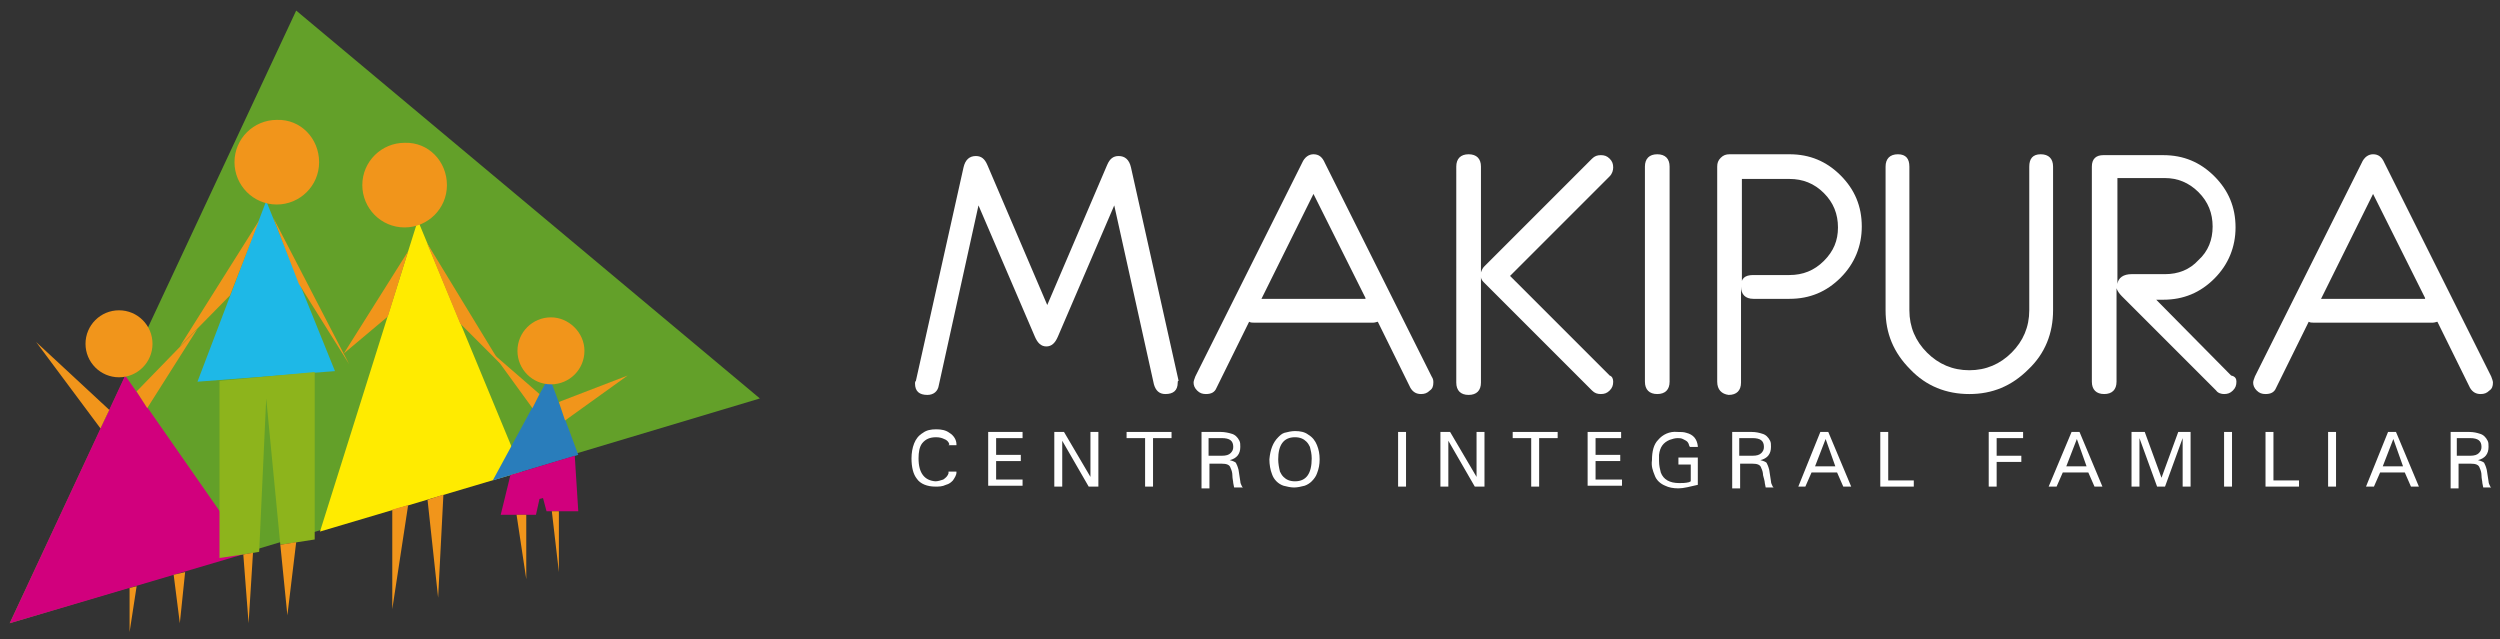 <?xml version="1.0" encoding="utf-8"?>
<!-- Generator: Adobe Illustrator 27.5.0, SVG Export Plug-In . SVG Version: 6.00 Build 0)  -->
<svg version="1.2" baseProfile="tiny" id="Capa_1" xmlns="http://www.w3.org/2000/svg" xmlns:xlink="http://www.w3.org/1999/xlink"
	 x="0px" y="0px" viewBox="0 0 283.6 72.5" overflow="visible" xml:space="preserve">
<rect x="0" y="0" width="283.6" height="72.5" fill="#333333" stroke="none"/>
<g>
	<g>
		<polygon fill="#63A029" points="33.6,1.2 86.2,45.2 1.1,70.7 		"/>
		<polygon fill="#FFEB00" points="36.3,60.3 47.4,25 59.2,53.5 		"/>
		<polygon fill="#297DBB" points="62.3,42.7 65.6,51.6 55.9,54.5 		"/>
		<polygon fill="#1EB8E7" points="30.2,22.8 38,42.1 22.4,43.3 		"/>
		<polygon fill="#D1007D" points="14.2,42.6 28.2,62.7 1.1,70.7 		"/>
		<polygon fill="#F1951B" points="4.1,38.8 12.4,46.5 11.4,48.6 		"/>
		<polygon fill="#D1007D" points="56.8,58.4 60.8,58.4 61.2,56.6 61.6,56.5 62,58 65.6,58 65.2,51.7 57.9,53.9 		"/>
		<polygon fill="#F1951B" points="15.5,44.4 22.4,37.3 16.7,46.3 		"/>
		<polygon fill="#F1951B" points="29.4,25 20.4,39.3 26.1,33.5 		"/>
		<polygon fill="#F1951B" points="31,24.7 39.6,41.3 33.9,32.2 		"/>
		<polygon fill="#F1951B" points="46.3,28.5 39,40.1 44,35.9 		"/>
		<polygon fill="#F1951B" points="48.4,27.5 56.8,41.3 52.2,36.7 		"/>
		<polygon fill="#F1951B" points="61.2,44.7 55.9,40.1 60.4,46.3 		"/>
		<polygon fill="#F1951B" points="63.4,45.6 71.2,42.6 64.1,47.7 		"/>
		<polygon fill="#F1951B" points="14.7,66.7 14.7,71.7 15.5,66.5 		"/>
		<polygon fill="#F1951B" points="19.7,65.2 20.4,70.7 21,64.9 		"/>
		<polygon fill="#8DB41C" points="24.9,43.2 24.9,63.3 27.6,62.9 29.4,62.6 30.2,45.2 31.8,61.8 35.7,61.2 35.7,42.2 		"/>
		<polygon fill="#F1951B" points="28.2,70.7 27.6,62.9 28.7,62.7 		"/>
		<polygon fill="#F1951B" points="31.8,61.8 32.6,69.8 33.6,61.5 		"/>
		<polygon fill="#F1951B" points="44.5,57.8 44.5,69.1 46.3,57.3 		"/>
		<polygon fill="#F1951B" points="48.5,56.7 49.7,67.8 50.3,56.1 		"/>
		<polygon fill="#F1951B" points="58.6,58.4 59.7,65.7 59.7,58.4 		"/>
		<polygon fill="#F1951B" points="62.6,58 63.4,64.9 63.4,58 		"/>
		<path fill="#F1951B" d="M17.3,39c0,2.1-1.7,3.8-3.8,3.8c-2.1,0-3.8-1.7-3.8-3.8c0-2.1,1.7-3.8,3.8-3.8
			C15.6,35.2,17.3,36.9,17.3,39z"/>
		<path fill="#F1951B" d="M66.3,39.8c0,2.1-1.7,3.8-3.8,3.8c-2.1,0-3.8-1.7-3.8-3.8c0-2.1,1.7-3.8,3.8-3.8
			C64.5,36,66.3,37.7,66.3,39.8z"/>
		<path fill="#F1951B" d="M36.2,18.4c0,2.7-2.2,4.8-4.8,4.8c-2.7,0-4.8-2.2-4.8-4.8c0-2.7,2.2-4.8,4.8-4.8
			C34.1,13.5,36.2,15.7,36.2,18.4z"/>
		<path fill="#F1951B" d="M50.7,21c0,2.7-2.2,4.8-4.8,4.8c-2.7,0-4.8-2.2-4.8-4.8c0-2.7,2.2-4.8,4.8-4.8
			C48.6,16.1,50.7,18.3,50.7,21z"/>
	</g>
	<g>
		<g>
			<path fill="#FFFFFF" d="M107.7,50.4c-0.1-0.3-0.3-0.5-0.6-0.6c-0.2-0.1-0.5-0.2-0.9-0.2c-0.7,0-1.2,0.2-1.6,0.7
				c-0.3,0.4-0.4,1-0.4,1.7c0,1.7,0.7,2.5,1.9,2.6c0.3,0,0.6-0.1,0.9-0.2c0.3-0.2,0.5-0.4,0.6-0.7l0-0.2h0.9v0.1
				c0,0.3-0.2,0.6-0.4,0.9c-0.2,0.2-0.4,0.4-0.8,0.5c-0.4,0.2-0.8,0.2-1.2,0.2c-0.9,0-1.7-0.3-2.1-0.9c-0.4-0.5-0.6-1.3-0.6-2.3
				c0-0.6,0.1-1.2,0.3-1.7c0.2-0.5,0.5-0.9,1-1.2c0.4-0.3,0.9-0.4,1.5-0.4c0.6,0,1.1,0.1,1.5,0.4c0.5,0.3,0.8,0.8,0.8,1.3v0.1h-0.9
				L107.7,50.4z"/>
			<path fill="#FFFFFF" d="M112.2,49h3.8v0.7H113v1.9h2.8v0.7H113v2.1h3v0.7h-3.9V49z"/>
			<path fill="#FFFFFF" d="M120.7,49l3,5.1V49h0.9v6.2h-1.1l-3-5.2v5.2h-0.9V49H120.7z"/>
			<path fill="#FFFFFF" d="M132.9,49v0.7h-2.1v5.5h-0.9v-5.5h-2.1V49H132.9z"/>
			<path fill="#FFFFFF" d="M136.2,49h2.3c0.4,0,0.9,0.1,1.2,0.2c0.4,0.1,0.7,0.4,0.9,0.8c0.1,0.2,0.1,0.4,0.1,0.7
				c0,0.8-0.4,1.3-1.2,1.5c0.4,0.1,0.6,0.2,0.7,0.3c0.1,0.2,0.2,0.4,0.3,0.8l0.2,1.3c0,0.2,0.1,0.4,0.2,0.6l0.1,0.1H140l-0.1-0.5
				c0-0.2-0.1-0.5-0.1-0.9c0-0.3-0.1-0.6-0.2-0.8c-0.1-0.4-0.5-0.5-1-0.5h-1.4v2.8h-0.9V49z M137.1,51.7h1.5c0.5,0,0.8-0.1,1-0.3
				c0.2-0.2,0.3-0.4,0.3-0.7c0-0.7-0.4-1-1.3-1h-1.5V51.7z"/>
			<path fill="#FFFFFF" d="M145,49.6c0.2-0.2,0.4-0.4,0.7-0.5c0.4-0.1,0.8-0.2,1.2-0.2c0.6,0,1.1,0.1,1.5,0.4c0.5,0.3,0.8,0.7,1,1.2
				c0.2,0.5,0.3,1,0.3,1.6c0,0.6-0.1,1.1-0.3,1.6c-0.1,0.3-0.3,0.6-0.6,0.9c-0.2,0.2-0.5,0.4-0.8,0.5c-0.4,0.1-0.8,0.2-1.2,0.2
				c-0.4,0-0.8-0.1-1.2-0.2c-0.6-0.2-1.1-0.7-1.3-1.3c-0.2-0.5-0.3-1.1-0.3-1.7C144.1,51,144.4,50.2,145,49.6z M145,52.1
				c0,0.5,0.1,1,0.2,1.4c0.1,0.2,0.2,0.4,0.4,0.6c0.3,0.3,0.7,0.5,1.3,0.5c1.3,0,1.9-0.9,1.9-2.6c0-0.5-0.1-0.9-0.2-1.3
				c-0.1-0.2-0.2-0.4-0.4-0.6c-0.3-0.3-0.7-0.5-1.3-0.5C145.6,49.6,145,50.5,145,52.1z"/>
			<path fill="#FFFFFF" d="M159.5,49v6.2h-0.9V49H159.5z"/>
			<path fill="#FFFFFF" d="M164.5,49l3,5.1V49h0.9v6.2h-1.1l-3-5.2v5.2h-0.9V49H164.5z"/>
			<path fill="#FFFFFF" d="M176.7,49v0.7h-2.1v5.5h-0.9v-5.5h-2.1V49H176.7z"/>
			<path fill="#FFFFFF" d="M180.1,49h3.8v0.7h-2.9v1.9h2.8v0.7h-2.8v2.1h3v0.7h-3.9V49z"/>
			<path fill="#FFFFFF" d="M190.3,51.9h2.3V55c-0.9,0.2-1.6,0.4-2.2,0.4c-0.6,0-1.1-0.1-1.5-0.3c-0.5-0.2-1-0.6-1.2-1.2
				c-0.2-0.5-0.4-1-0.3-1.7c0-1,0.2-1.8,0.7-2.3c0.5-0.6,1.3-1,2.2-0.9c0.4,0,0.7,0,1,0.1c0.8,0.2,1.2,0.7,1.3,1.5l0,0.1h-0.9
				l-0.1-0.2c0-0.1-0.1-0.3-0.2-0.4c-0.1-0.1-0.3-0.2-0.5-0.3c-0.2-0.1-0.4-0.1-0.6-0.1c-0.3,0-0.6,0.1-0.9,0.2
				c-0.7,0.3-1.1,0.8-1.2,1.7c0,0.2,0,0.4,0,0.7c0,0.5,0.1,0.9,0.2,1.3c0.3,0.8,1,1.2,2.1,1.2c0.3,0,0.7,0,1.1-0.1l0.2-0.1v-1.9
				h-1.4V51.9z"/>
			<path fill="#FFFFFF" d="M196.4,49h2.3c0.5,0,0.9,0.1,1.2,0.2c0.4,0.1,0.7,0.4,0.9,0.8c0.1,0.2,0.1,0.4,0.1,0.7
				c0,0.8-0.4,1.3-1.2,1.5c0.4,0.1,0.6,0.2,0.7,0.3c0.1,0.2,0.2,0.4,0.3,0.8l0.2,1.3c0,0.2,0.1,0.4,0.2,0.6l0.1,0.1h-0.9l-0.1-0.5
				c0-0.2-0.1-0.5-0.2-0.9c0-0.3-0.1-0.6-0.2-0.8c-0.1-0.4-0.5-0.5-1-0.5h-1.4v2.8h-0.9V49z M197.3,51.7h1.5c0.5,0,0.8-0.1,1-0.3
				c0.2-0.2,0.3-0.4,0.3-0.7c0-0.7-0.4-1-1.3-1h-1.5V51.7z"/>
			<path fill="#FFFFFF" d="M206.5,49h0.9l2.6,6.2h-0.9l-0.7-1.6h-2.9l-0.7,1.6H204L206.5,49z M205.9,52.9h2.3l-1.1-3.1L205.9,52.9z"
				/>
			<path fill="#FFFFFF" d="M214.2,49v5.5h2.9v0.7h-3.8V49H214.2z"/>
			<path fill="#FFFFFF" d="M225.7,49h3.8v0.7h-3v2h2.8v0.7h-2.8v2.8h-0.9V49z"/>
			<path fill="#FFFFFF" d="M235,49h0.9l2.6,6.2h-0.9l-0.7-1.6h-2.9l-0.7,1.6h-0.9L235,49z M234.4,52.9h2.3l-1.1-3.1L234.4,52.9z"/>
			<path fill="#FFFFFF" d="M243.3,49l1.9,5.2l1.9-5.2h1.4v6.2h-0.9v-5.5l-2,5.5h-0.9l-2-5.5v5.5h-0.9V49H243.3z"/>
			<path fill="#FFFFFF" d="M253.2,49v6.2h-0.9V49H253.2z"/>
			<path fill="#FFFFFF" d="M257.9,49v5.5h2.9v0.7H257V49H257.9z"/>
			<path fill="#FFFFFF" d="M265,49v6.2h-0.9V49H265z"/>
			<path fill="#FFFFFF" d="M270.9,49h0.9l2.6,6.2h-0.9l-0.7-1.6H270l-0.7,1.6h-0.9L270.9,49z M270.3,52.9h2.3l-1.1-3.1L270.3,52.9z"
				/>
			<path fill="#FFFFFF" d="M277.8,49h2.3c0.5,0,0.9,0.1,1.2,0.2c0.4,0.1,0.7,0.4,0.9,0.8c0.1,0.2,0.1,0.4,0.1,0.7
				c0,0.8-0.4,1.3-1.2,1.5c0.4,0.1,0.6,0.2,0.7,0.3c0.1,0.2,0.2,0.4,0.3,0.8l0.2,1.3c0,0.2,0.1,0.4,0.2,0.6l0.1,0.1h-0.9l-0.1-0.5
				c0-0.2-0.1-0.5-0.1-0.9c0-0.3-0.1-0.6-0.2-0.8c-0.1-0.4-0.5-0.5-1-0.5h-1.4v2.8h-0.9V49z M278.7,51.7h1.5c0.5,0,0.8-0.1,1-0.3
				c0.2-0.2,0.3-0.4,0.3-0.7c0-0.7-0.4-1-1.3-1h-1.5V51.7z"/>
		</g>
		<g>
			<path fill="#FFFFFF" d="M133.6,43.4c0,0.9-0.5,1.3-1.4,1.3c-0.7,0-1.1-0.4-1.3-1.1l-4.5-20.3L120,38.2c-0.3,0.7-0.7,1.1-1.3,1.1
				c-0.6,0-1-0.4-1.3-1.1l-6.4-14.9l-4.5,20.4c-0.1,0.7-0.6,1.1-1.3,1.1c-0.9,0-1.4-0.4-1.4-1.3c0-0.1,0-0.2,0.1-0.3l5.4-24.2
				c0.2-0.9,0.7-1.3,1.4-1.3c0.6,0,1,0.3,1.3,1l6.8,15.9l6.8-15.9c0.3-0.7,0.7-1,1.3-1c0.7,0,1.2,0.4,1.4,1.3l5.4,24.2
				C133.6,43.2,133.6,43.3,133.6,43.4z"/>
			<path fill="#FFFFFF" d="M162.6,43.4c0,0.4-0.1,0.7-0.4,0.9c-0.3,0.3-0.6,0.4-1,0.4c-0.5,0-0.9-0.2-1.2-0.7l-3.7-7.5
				c-0.1,0-0.3,0.1-0.5,0.1h-13.6c-0.2,0-0.3,0-0.5-0.1L138,44c-0.2,0.5-0.6,0.7-1.2,0.7c-0.4,0-0.7-0.1-1-0.4
				c-0.3-0.3-0.4-0.6-0.4-0.9c0-0.2,0.1-0.4,0.2-0.7l12.1-24.2c0.3-0.7,0.8-1,1.3-1c0.6,0,1,0.3,1.3,1l12.1,24.2
				C162.6,43,162.6,43.2,162.6,43.4z M154.9,33.8L149,22l-5.9,11.9H154.9z"/>
			<path fill="#FFFFFF" d="M183,43.3c0,0.4-0.1,0.7-0.4,1c-0.3,0.3-0.6,0.4-1,0.4c-0.4,0-0.7-0.1-1-0.4l-12.2-12.2
				c-0.2-0.2-0.4-0.4-0.4-0.7v12c0,0.9-0.5,1.4-1.4,1.4c-0.9,0-1.4-0.5-1.4-1.4V18.9c0-0.9,0.5-1.4,1.4-1.4c0.9,0,1.4,0.5,1.4,1.4
				v12c0.1-0.3,0.2-0.5,0.4-0.7l12.2-12.2c0.3-0.3,0.6-0.4,1-0.4c0.4,0,0.7,0.1,1,0.4c0.3,0.3,0.4,0.6,0.4,1c0,0.3-0.1,0.7-0.4,1
				l-11.3,11.3l11.3,11.3C182.9,42.7,183,43,183,43.3z"/>
			<path fill="#FFFFFF" d="M189.4,43.3c0,0.9-0.5,1.4-1.4,1.4c-0.9,0-1.4-0.5-1.4-1.4V18.9c0-0.9,0.5-1.4,1.4-1.4
				c0.9,0,1.4,0.5,1.4,1.4V43.3z"/>
			<path fill="#FFFFFF" d="M194.8,43.3V18.9c0-0.4,0.1-0.7,0.4-1c0.3-0.3,0.6-0.4,1-0.4h6.8c2.3,0,4.2,0.8,5.8,2.4
				c1.6,1.6,2.4,3.5,2.4,5.8c0,2.2-0.8,4.2-2.4,5.8c-1.6,1.6-3.5,2.4-5.8,2.4h-4.1c-0.9,0-1.4-0.5-1.4-1.4v10.9
				c0,0.9-0.5,1.4-1.4,1.4C195.3,44.7,194.8,44.2,194.8,43.3z M197.5,32.5c0-0.9,0.4-1.3,1.4-1.3h4.1c1.5,0,2.8-0.5,3.9-1.6
				c1.1-1.1,1.6-2.3,1.6-3.8c0-1.5-0.5-2.8-1.6-3.9c-1.1-1.1-2.4-1.6-3.9-1.6h-5.4V32.5z"/>
			<path fill="#FFFFFF" d="M232.9,35.2c0,2.6-0.9,4.9-2.8,6.7c-1.9,1.9-4.1,2.8-6.7,2.8c-2.6,0-4.9-0.9-6.7-2.8
				c-1.9-1.9-2.8-4.1-2.8-6.7V18.9c0-0.9,0.5-1.4,1.4-1.4c0.9,0,1.3,0.5,1.3,1.4v16.3c0,1.9,0.7,3.5,2,4.8c1.3,1.3,2.9,2,4.8,2
				c1.9,0,3.5-0.7,4.8-2c1.3-1.3,2-2.9,2-4.8V18.9c0-0.9,0.4-1.4,1.3-1.4c0.9,0,1.4,0.5,1.4,1.4V35.2z"/>
			<path fill="#FFFFFF" d="M253.7,43.3c0,0.4-0.1,0.7-0.4,1c-0.3,0.3-0.6,0.4-1,0.4c-0.3,0-0.7-0.1-0.9-0.4l-10.7-10.7
				c-0.3-0.3-0.5-0.6-0.6-0.9v10.6c0,0.9-0.5,1.4-1.4,1.4c-0.9,0-1.4-0.5-1.4-1.4V18.9c0-0.9,0.5-1.3,1.3-1.3h6.8
				c2.3,0,4.2,0.8,5.8,2.4c1.6,1.6,2.4,3.5,2.4,5.8c0,2.2-0.8,4.2-2.4,5.8c-1.6,1.6-3.5,2.4-5.8,2.4l-0.8,0l8.5,8.6
				C253.6,42.7,253.7,43,253.7,43.3z M251,25.7c0-1.5-0.5-2.8-1.6-3.9c-1.1-1.1-2.4-1.6-3.8-1.6h-5.4v12c0.1-0.7,0.7-1.1,1.6-1.1
				h3.8c1.5,0,2.8-0.5,3.8-1.6C250.5,28.5,251,27.2,251,25.7z"/>
			<path fill="#FFFFFF" d="M282.8,43.4c0,0.4-0.1,0.7-0.4,0.9c-0.3,0.3-0.6,0.4-1,0.4c-0.5,0-0.9-0.2-1.2-0.7l-3.7-7.5
				c-0.1,0-0.3,0.1-0.5,0.1h-13.6c-0.2,0-0.3,0-0.5-0.1l-3.7,7.5c-0.2,0.5-0.6,0.7-1.2,0.7c-0.4,0-0.7-0.1-1-0.4
				c-0.3-0.3-0.4-0.6-0.4-0.9c0-0.2,0.1-0.4,0.2-0.7l12.1-24.2c0.3-0.7,0.8-1,1.3-1c0.6,0,1,0.3,1.3,1l12.1,24.2
				C282.7,43,282.8,43.2,282.8,43.4z M275.1,33.8L269.2,22l-5.9,11.9H275.1z"/>
		</g>
	</g>
</g>
</svg>

